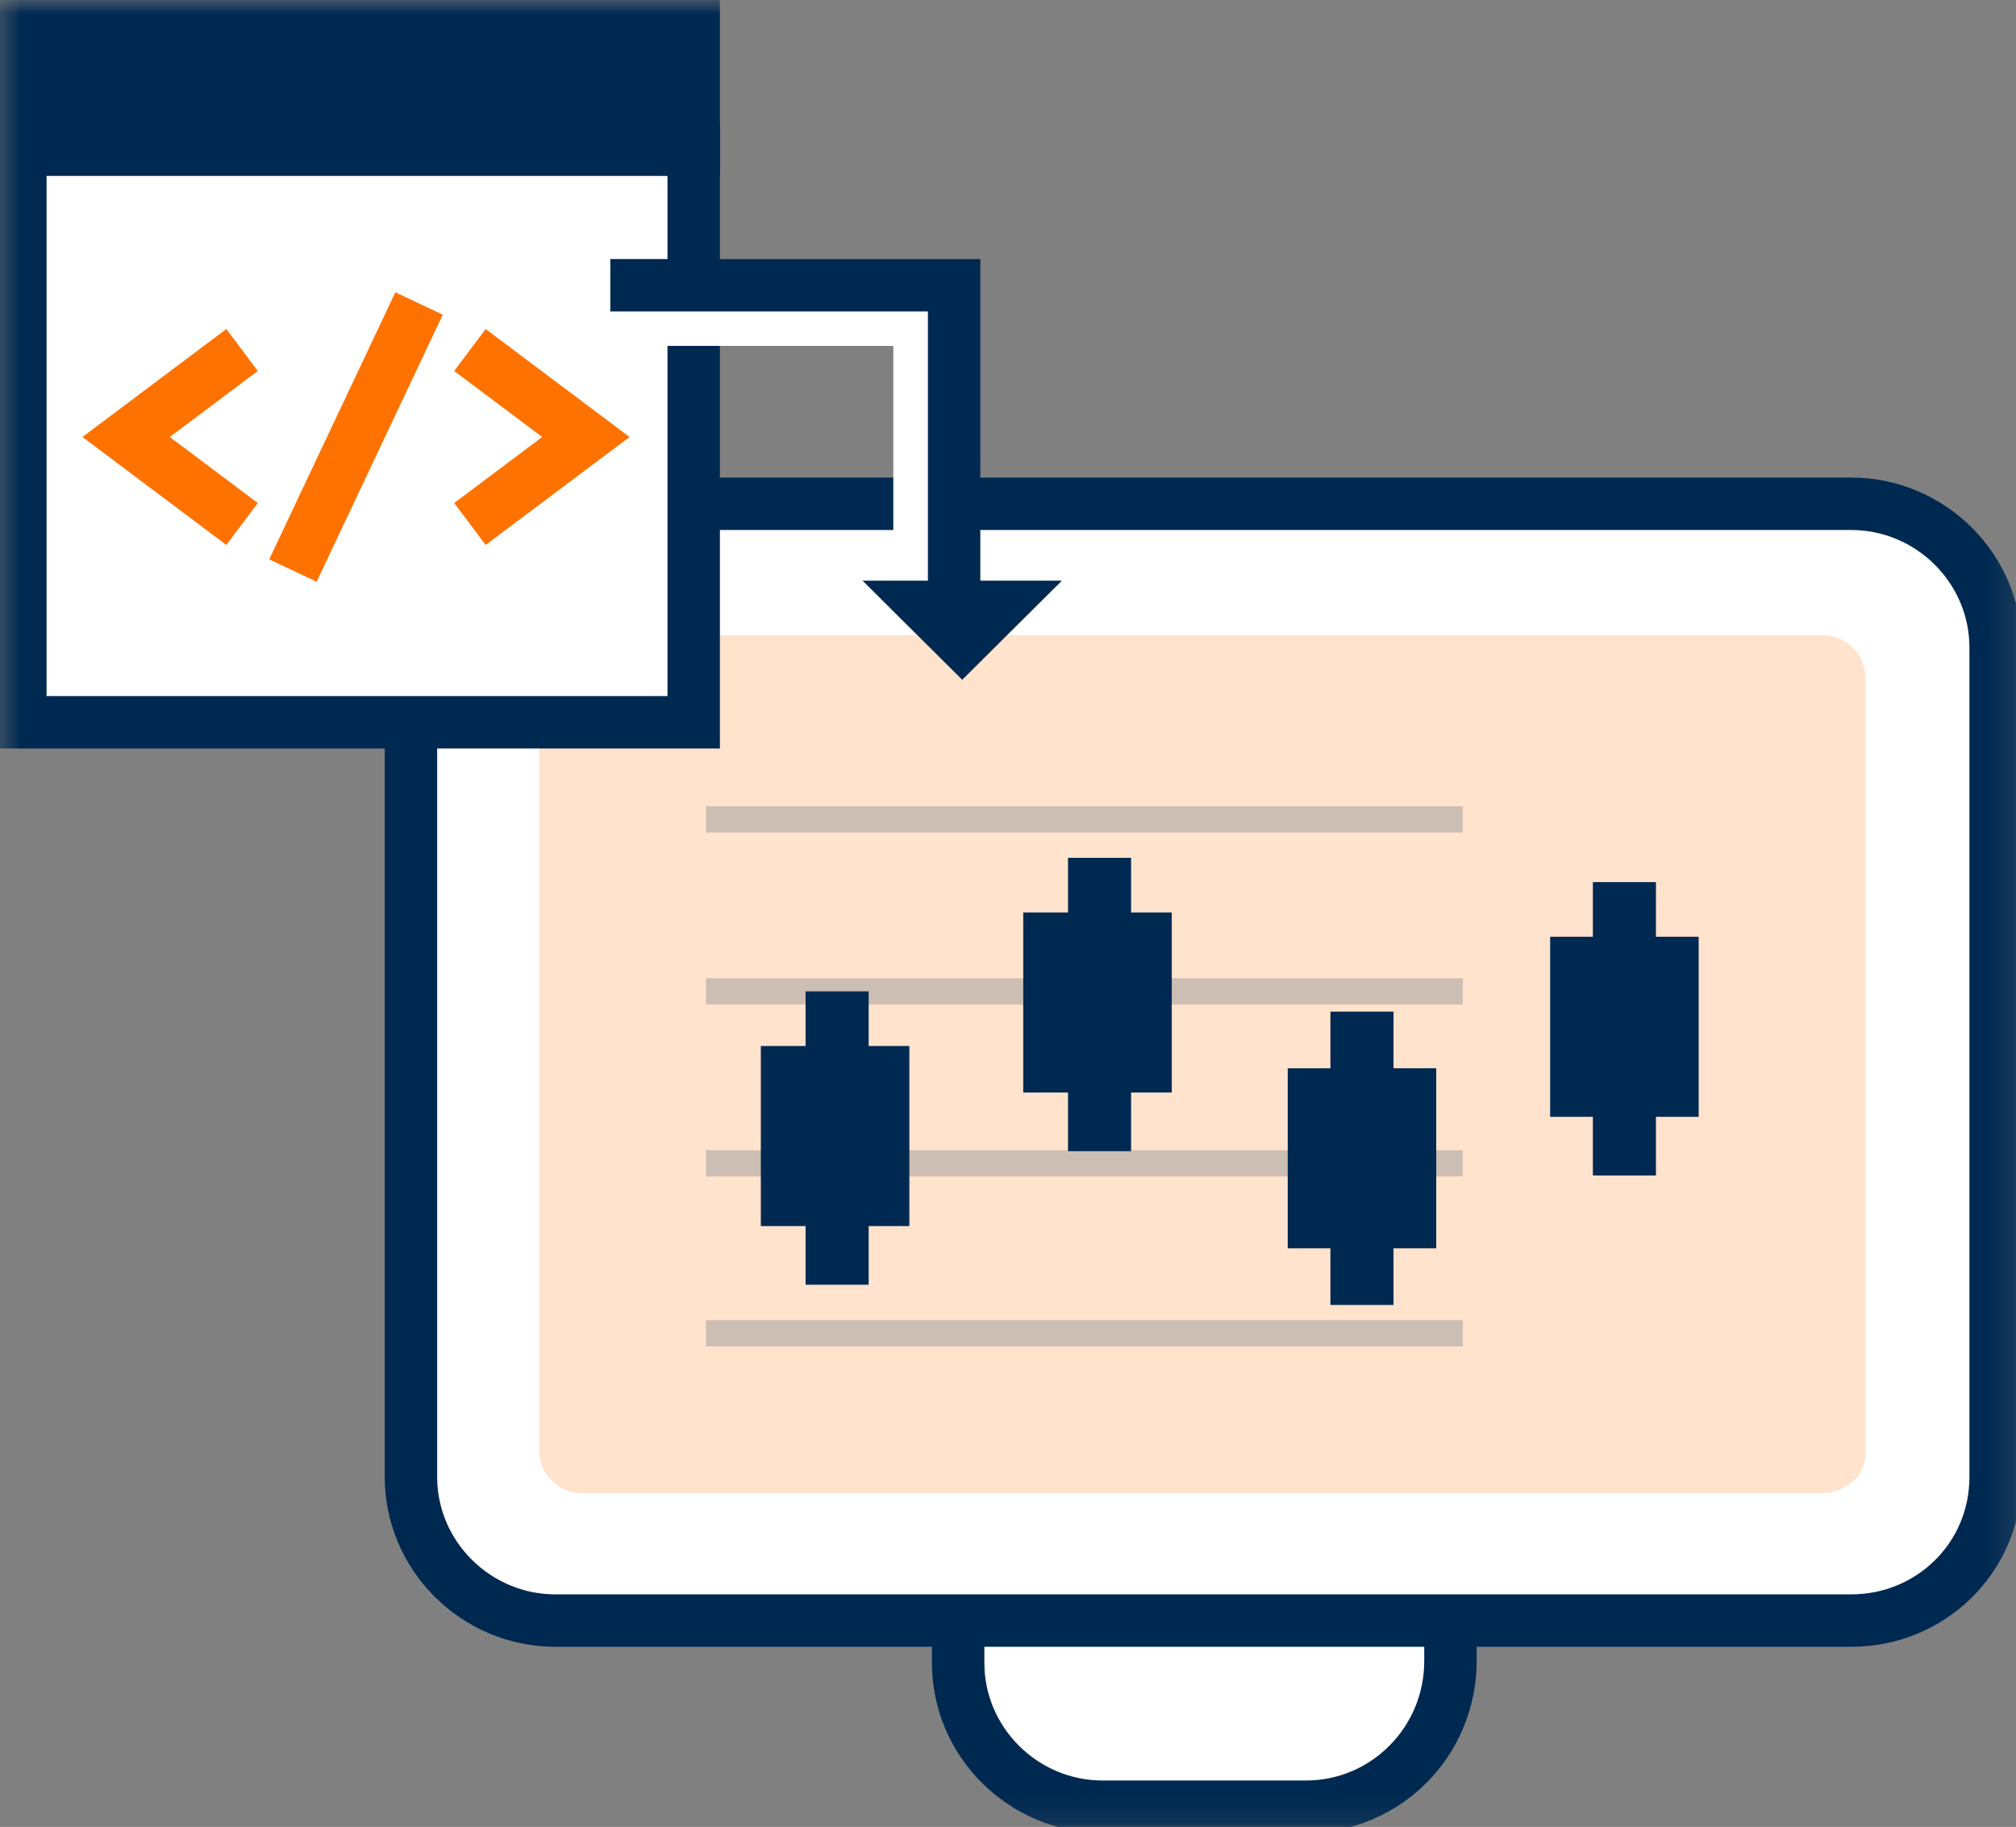 <svg xmlns="http://www.w3.org/2000/svg" xmlns:xlink="http://www.w3.org/1999/xlink" width="76.9" height="69.7" viewBox="0 0 76.9 69.7">
  <rect x="0" y="0" width="76.9" height="69.7" fill="#808080" stroke="none"/>
  <defs>
    <rect id="rect-1" width="76.9" height="69.7" x="0" y="0"/>
    <mask id="mask-2" maskContentUnits="userSpaceOnUse" maskUnits="userSpaceOnUse">
      <rect width="76.9" height="69.7" x="0" y="0" fill="black"/>
      <use fill="white" xlink:href="#rect-1"/>
    </mask>
    <path id="path-3" fill-rule="evenodd" d="M49.818 68.928h-7.76c-3.026 0-5.509-2.47-5.509-5.48v-5.557c0-3.01 2.483-5.48 5.509-5.48h7.76c3.026 0 5.509 2.47 5.509 5.48v5.48c0 3.087-2.483 5.557-5.509 5.557z"/>
    <path id="path-4" fill-rule="evenodd" d="M70.615 61.827H21.184c-3.026 0-5.509-2.47-5.509-5.48V24.7c0-3.01 2.483-5.48 5.509-5.48h49.43c3.026 0 5.509 2.47 5.509 5.48v31.647c0 3.087-2.483 5.48-5.509 5.48z"/>
    <rect id="rect-6" width="25.685" height="4.94" x=".776" y=".772" rx="0" ry="0"/>
    <rect id="rect-7" width="25.685" height="21.844" x=".776" y="5.712" rx="0" ry="0"/>
  </defs>
  <g>
    <use fill="none" xlink:href="#rect-1"/>
    <g mask="url(#mask-2)">
      <g>
        <use fill="rgb(255,255,255)" xlink:href="#path-3"/>
        <use fill-opacity="0" stroke="rgb(0,41,81)" stroke-dasharray="0 0 0 0" stroke-linecap="butt" stroke-linejoin="miter" stroke-width="2" xlink:href="#path-3"/>
      </g>
      <g>
        <g>
          <use fill="rgb(255,255,255)" xlink:href="#path-4"/>
          <use fill-opacity="0" stroke="rgb(0,41,81)" stroke-dasharray="0 0 0 0" stroke-linecap="butt" stroke-linejoin="miter" stroke-width="2" xlink:href="#path-4"/>
        </g>
        <path fill="rgb(255,227,204)" fill-rule="evenodd" d="M69.528 56.964H22.193c-.931 0-1.63-.772-1.63-1.621v-29.485c0-.926.776-1.621 1.63-1.621h47.335c.931 0 1.63.772 1.63 1.621v29.485c.078.849-.698 1.621-1.63 1.621z"/>
      </g>
      <g>
        <use fill="rgb(0,41,81)" xlink:href="#rect-6"/>
        <use fill-opacity="0" stroke="rgb(0,41,81)" stroke-dasharray="0 0 0 0" stroke-linecap="butt" stroke-linejoin="miter" stroke-width="2" xlink:href="#rect-6"/>
      </g>
      <g>
        <use fill="rgb(255,255,255)" xlink:href="#rect-7"/>
        <use fill-opacity="0" stroke="rgb(0,41,81)" stroke-dasharray="0 0 0 0" stroke-linecap="butt" stroke-linejoin="miter" stroke-width="2" xlink:href="#rect-7"/>
      </g>
      <g>
        <path fill="none" stroke="rgb(255,114,0)" stroke-dasharray="0 0 0 0" stroke-linecap="butt" stroke-linejoin="miter" stroke-width="2" d="M9.234 19.991L4.811 16.672l4.423-3.319"/>
        <path fill="none" stroke="rgb(255,114,0)" stroke-dasharray="0 0 0 0" stroke-linecap="butt" stroke-linejoin="miter" stroke-width="2" d="M17.925 13.353l4.423 3.319-4.423 3.319"/>
      </g>
      <path fill="none" stroke="rgb(255,114,0)" stroke-dasharray="0 0 0 0" stroke-linecap="butt" stroke-linejoin="miter" stroke-width="2" d="M15.985 11.578l-4.811 10.189"/>
      <g opacity=".2">
        <path fill="none" stroke="rgb(0,41,81)" stroke-dasharray="0 0 0 0" stroke-linecap="butt" stroke-linejoin="miter" stroke-width="1" d="M26.927 31.261h28.871"/>
      </g>
      <g opacity=".2">
        <path fill="none" stroke="rgb(0,41,81)" stroke-dasharray="0 0 0 0" stroke-linecap="butt" stroke-linejoin="miter" stroke-width="1" d="M26.927 37.822h28.871"/>
      </g>
      <g opacity=".2">
        <path fill="none" stroke="rgb(0,41,81)" stroke-dasharray="0 0 0 0" stroke-linecap="butt" stroke-linejoin="miter" stroke-width="1" d="M26.927 44.383h28.871"/>
      </g>
      <g opacity=".2">
        <path fill="none" stroke="rgb(0,41,81)" stroke-dasharray="0 0 0 0" stroke-linecap="butt" stroke-linejoin="miter" stroke-width="1" d="M26.927 50.866h28.871"/>
      </g>
      <rect width="5.665" height="6.87" x="29.022" y="39.906" fill="rgb(0,41,81)" rx="0" ry="0"/>
      <rect width="2.406" height="11.192" x="30.729" y="37.822" fill="rgb(0,41,81)" rx="0" ry="0"/>
      <rect width="5.665" height="6.87" x="39.032" y="34.811" fill="rgb(0,41,81)" rx="0" ry="0"/>
      <rect width="2.406" height="11.192" x="40.739" y="32.727" fill="rgb(0,41,81)" rx="0" ry="0"/>
      <rect width="5.665" height="6.87" x="49.12" y="40.755" fill="rgb(0,41,81)" rx="0" ry="0"/>
      <rect width="2.406" height="11.192" x="50.749" y="38.594" fill="rgb(0,41,81)" rx="0" ry="0"/>
      <rect width="5.665" height="6.87" x="59.13" y="35.738" fill="rgb(0,41,81)" rx="0" ry="0"/>
      <rect width="2.406" height="11.192" x="60.76" y="33.654" fill="rgb(0,41,81)" rx="0" ry="0"/>
      <path fill="none" stroke="rgb(255,255,255)" stroke-dasharray="0 0 0 0" stroke-linecap="butt" stroke-linejoin="miter" stroke-width="2" d="M23.28 12.196h11.795v10.961"/>
      <path fill="none" stroke="rgb(0,41,81)" stroke-dasharray="0 0 0 0" stroke-linecap="butt" stroke-linejoin="miter" stroke-width="2" d="M23.28 10.883H36.394v12.273"/>
      <path fill="rgb(0,41,81)" fill-rule="evenodd" d="M40.506 22.153l-3.802 3.782-3.802-3.782h7.605z"/>
    </g>
  </g>
</svg>
